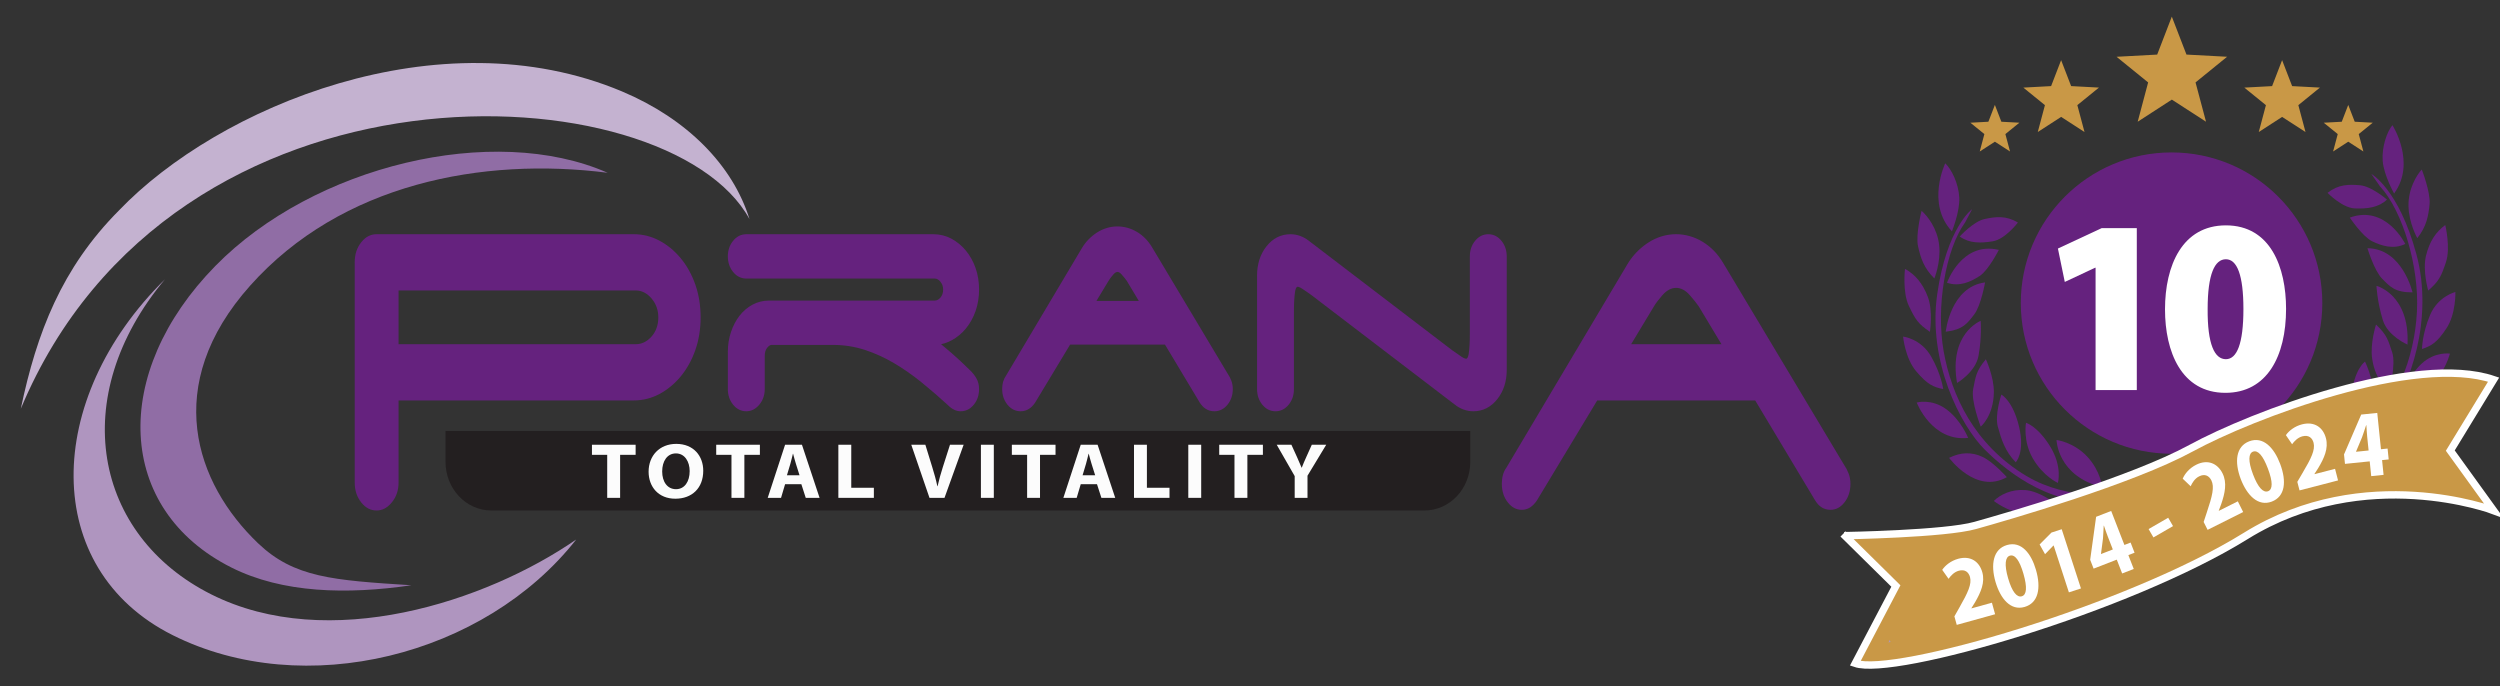 <?xml version="1.0" encoding="UTF-8" standalone="no"?>
<!DOCTYPE svg PUBLIC "-//W3C//DTD SVG 1.1//EN" "http://www.w3.org/Graphics/SVG/1.1/DTD/svg11.dtd">
<svg width="100%" height="100%" viewBox="0 0 1337 367" version="1.1" xmlns="http://www.w3.org/2000/svg" xmlns:xlink="http://www.w3.org/1999/xlink" xml:space="preserve" xmlns:serif="http://www.serif.com/" style="fill-rule:evenodd;clip-rule:evenodd;stroke-miterlimit:10;">
    <rect x="0" y="0" width="1337" height="367" fill="#333333" stroke="none"/>
    <g id="Artboard1" transform="matrix(0.97,0,0,0.745,-488.694,-460.452)">
        <rect x="503.966" y="617.821" width="1378.35" height="491.936" style="fill:none;"/>
        <clipPath id="_clip1">
            <rect x="503.966" y="617.821" width="1378.35" height="491.936"/>
        </clipPath>
        <g clip-path="url(#_clip1)">
            <g id="Laag-1" serif:id="Laag 1" transform="matrix(4.297,0,0,5.591,133.798,-127.776)">
                <g>
                    <g transform="matrix(1,0,0,1,364.737,152.97)">
                        <path d="M0,38.685C10.683,38.685 19.343,30.025 19.343,19.342C19.343,8.66 10.683,0 0,0C-10.684,0 -19.344,8.66 -19.344,19.342C-19.344,30.025 -10.684,38.685 0,38.685" style="fill:rgb(101,34,126);fill-rule:nonzero;"/>
                    </g>
                    <g transform="matrix(1,0,0,1,335.7,163.1)">
                        <path d="M0,-8.734C0,-8.734 -2.479,-3.565 0.857,0C0.857,0 1.893,-2.522 1.799,-4.346C1.704,-6.169 0.793,-7.98 0,-8.734" style="fill:rgb(101,34,126);fill-rule:nonzero;"/>
                    </g>
                    <g transform="matrix(-0.983,0.186,0.186,0.983,335.16,168.914)">
                        <path d="M0.886,-8.757C0.886,-8.757 2.222,-5.9 2.174,-4.372C2.127,-2.844 1.965,-1.496 0.886,0.071C0.886,0.071 -0.324,-1.778 -0.511,-3.975C-0.694,-6.174 0.289,-8.024 0.886,-8.757" style="fill:rgb(101,34,126);fill-rule:nonzero;"/>
                    </g>
                    <g transform="matrix(-0.93,0.368,0.368,0.93,335.176,175.12)">
                        <path d="M1.666,-8.402C1.666,-8.402 3.085,-5.76 2.953,-3.804C2.821,-1.847 2.701,-1.241 1.666,0.293C1.666,0.293 0.295,-2.043 0.265,-3.965C0.236,-5.888 0.735,-7.26 1.666,-8.402" style="fill:rgb(101,34,126);fill-rule:nonzero;"/>
                    </g>
                    <g transform="matrix(-0.795,0.607,0.607,0.795,336.956,181.101)">
                        <path d="M2.573,-7.612C2.573,-7.612 4.053,-5.259 3.943,-3.046C3.834,-0.832 3.416,-0.091 2.573,0.87C2.573,0.87 1.611,-0.79 1.265,-3.408C0.92,-6.028 2.573,-7.612 2.573,-7.612" style="fill:rgb(101,34,126);fill-rule:nonzero;"/>
                    </g>
                    <g transform="matrix(1,0,0,1,332.043,189.598)">
                        <path d="M0,-4.515C0,-4.515 1.908,0.537 6.598,0.026C6.598,0.026 5.663,-2.306 3.759,-3.679C1.855,-5.052 0,-4.515 0,-4.515" style="fill:rgb(101,34,126);fill-rule:nonzero;"/>
                    </g>
                    <g transform="matrix(1,0,0,1,336.193,196.136)">
                        <path d="M0,-3.952C0,-3.952 3.459,0.774 7.409,-1.473C7.409,-1.473 5.676,-3.428 4.287,-4.077C2.898,-4.726 1.501,-4.69 0,-3.952" style="fill:rgb(101,34,126);fill-rule:nonzero;"/>
                    </g>
                    <g transform="matrix(1,0,0,1,341.934,199.747)">
                        <path d="M0,-2.029C0,-2.029 4.428,1.528 7.704,-1.836C7.704,-1.836 5.81,-3.29 4.033,-3.424C2.257,-3.557 0.832,-2.859 0,-2.029" style="fill:rgb(101,34,126);fill-rule:nonzero;"/>
                    </g>
                    <g transform="matrix(1,0,0,1,348.968,199.881)">
                        <path d="M0,1.46C0,1.46 5.081,3.298 7.196,-1.097C7.196,-1.097 5.586,-1.838 3.146,-1.224C3.146,-1.224 1.032,-0.562 0,1.46" style="fill:rgb(101,34,126);fill-rule:nonzero;"/>
                    </g>
                    <g transform="matrix(1,0,0,1,349.975,195.948)">
                        <path d="M0,-6.062C0,-6.062 0.116,-1.403 5.871,0C5.871,0 5.661,-2.092 3.925,-3.941C2.188,-5.79 0,-6.062 0,-6.062" style="fill:rgb(101,34,126);fill-rule:nonzero;"/>
                    </g>
                    <g transform="matrix(-0.884,0.468,0.468,0.884,351.9,193.953)">
                        <path d="M2.225,-8.274C2.225,-8.274 3.707,-6.387 3.591,-3.765C3.473,-1.141 2.225,0.464 2.225,0.464C2.225,0.464 0.717,-1.066 0.908,-4.121C1.096,-7.175 2.225,-8.274 2.225,-8.274" style="fill:rgb(101,34,126);fill-rule:nonzero;"/>
                    </g>
                    <g transform="matrix(-0.978,0.208,0.208,0.978,345.965,192.43)">
                        <path d="M1.26,-8.823C1.26,-8.823 2.657,-6.47 2.557,-4.854C2.457,-3.236 2.322,-1.608 1.26,0.062C1.26,0.062 -0.186,-0.897 -0.106,-4.332C-0.026,-7.767 1.26,-8.823 1.26,-8.823" style="fill:rgb(101,34,126);fill-rule:nonzero;"/>
                    </g>
                    <g transform="matrix(0.997,0.076,0.076,-0.997,339.925,188.147)">
                        <path d="M0.328,-0.004C0.328,-0.004 -1.202,3.178 -1.004,4.752C-0.803,6.327 -0.832,7.04 0.328,8.673C0.328,8.673 1.559,6.483 1.676,4.502C1.853,1.448 0.328,-0.004 0.328,-0.004" style="fill:rgb(101,34,126);fill-rule:nonzero;"/>
                    </g>
                    <g transform="matrix(1,0,0,1,340.246,182.568)">
                        <path d="M0,-7.974C0,-7.974 -4.126,-6.365 -3.032,0C-3.032,0 -0.653,-1.388 -0.278,-3.483C0.17,-5.98 0,-7.974 0,-7.974" style="fill:rgb(101,34,126);fill-rule:nonzero;"/>
                    </g>
                    <g transform="matrix(1,0,0,1,335.759,169.658)">
                        <path d="M0,6.332C0,6.332 0.601,0.574 5.051,0C5.051,0 4.529,2.983 3.658,4.11C2.787,5.236 2.252,6.066 0,6.332" style="fill:rgb(101,34,126);fill-rule:nonzero;"/>
                    </g>
                    <g transform="matrix(1,0,0,1,335.925,164.911)">
                        <path d="M0,4.793C0,4.793 1.855,-0.555 6.651,0.571C6.651,0.571 5.317,3.198 4.192,3.922C3.068,4.646 1.623,5.348 0,4.793" style="fill:rgb(101,34,126);fill-rule:nonzero;"/>
                    </g>
                    <g transform="matrix(0.233,0.972,0.972,-0.233,339.539,159.438)">
                        <path d="M3.746,-2.931C3.746,-2.931 2.268,-0.775 2.307,0.705C2.346,2.185 2.503,3.487 3.746,4.743C3.746,4.743 5.46,2.646 5.335,1.037C5.212,-0.573 4.888,-1.967 3.746,-2.931" style="fill:rgb(101,34,126);fill-rule:nonzero;"/>
                    </g>
                    <g transform="matrix(1,0,0,1,339.15,200.338)">
                        <path d="M0,-40.088C0,-40.088 -3.257,-37.726 -4.482,-29.151C-5.709,-20.575 -1.525,-12.341 1.622,-9.207C4.77,-6.072 10.605,-1.626 17.815,-2.559C17.815,-2.559 17.337,-1.139 18.038,0C18.038,0 18.172,-2.232 19.016,-2.538L18.845,-3.507C18.845,-3.507 12.448,-2.537 6.951,-5.833C0.254,-9.848 -2.651,-16.199 -3.653,-21.831C-4.655,-27.464 -3.429,-34.88 -0.896,-38.391L0,-40.088Z" style="fill:rgb(101,34,126);fill-rule:nonzero;"/>
                    </g>
                    <g transform="matrix(1,0,0,1,354.989,178.397)">
                        <path d="M0,-10.623L-0.061,-10.623L-3.951,-8.799L-4.833,-13.087L0.79,-15.711L5.289,-15.711L5.289,5.088L0,5.088L0,-10.623Z" style="fill:white;fill-rule:nonzero;"/>
                    </g>
                    <g transform="matrix(1,0,0,1,369.368,173.085)">
                        <path d="M0,0C-0.03,4.512 0.882,6.432 2.341,6.432C3.739,6.432 4.59,4.479 4.59,0C4.59,-4.384 3.77,-6.399 2.341,-6.399C0.912,-6.399 0,-4.512 0,0M10.062,-0.032C10.062,6.08 7.599,10.751 2.28,10.751C-3.374,10.751 -5.471,5.472 -5.471,0.032C-5.471,-5.6 -3.252,-10.751 2.341,-10.751C8.085,-10.751 10.062,-5.344 10.062,-0.032" style="fill:white;fill-rule:nonzero;"/>
                    </g>
                    <g transform="matrix(1,0,0,1,364.771,149.028)">
                        <path d="M0,-13.495L-1.877,-8.621L-7.093,-8.339L-3.038,-5.047L-4.379,0L0.003,-2.84L4.388,-0.003L3.043,-5.049L7.095,-8.342L1.88,-8.622L0,-13.495Z" style="fill:rgb(201,152,70);fill-rule:nonzero;"/>
                    </g>
                    <g transform="matrix(1,0,0,1,349.283,147.018)">
                        <path d="M0,-2.564L1.284,-5.896L2.569,-2.565L6.138,-2.374L3.365,-0.121L4.285,3.331L1.285,1.389L-1.711,3.332L-0.793,-0.119L-3.565,-2.371L0,-2.564Z" style="fill:rgb(201,152,70);fill-rule:nonzero;"/>
                    </g>
                    <g transform="matrix(1,0,0,1,377.638,147.017)">
                        <path d="M0,-2.562L1.284,-5.895L2.57,-2.562L6.136,-2.372L3.366,-0.118L4.286,3.332L1.286,1.393L-1.711,3.333L-0.793,-0.118L-3.565,-2.369L0,-2.562Z" style="fill:rgb(201,152,70);fill-rule:nonzero;"/>
                    </g>
                    <g transform="matrix(1,0,0,1,341.234,150.69)">
                        <path d="M0,-1.661L0.834,-3.821L1.666,-1.661L3.979,-1.538L2.182,-0.078L2.777,2.158L0.836,0.901L-1.109,2.16L-0.514,-0.077L-2.31,-1.535L0,-1.661Z" style="fill:rgb(201,152,70);fill-rule:nonzero;"/>
                    </g>
                    <g transform="matrix(1,0,0,1,393.077,158.243)">
                        <path d="M0,-8.773C0,-8.773 3.092,-3.945 0.215,0C0.215,0 -1.121,-2.377 -1.25,-4.198C-1.379,-6.02 -0.694,-7.928 0,-8.773" style="fill:rgb(101,34,126);fill-rule:nonzero;"/>
                    </g>
                    <g transform="matrix(-0.998,-0.065,-0.065,0.998,395.957,163.944)">
                        <path d="M-0.312,-8.82C-0.312,-8.82 -1.648,-5.963 -1.601,-4.436C-1.553,-2.907 -1.39,-1.559 -0.312,0.009C-0.312,0.009 0.9,-1.841 1.084,-4.039C1.269,-6.237 0.285,-8.088 -0.312,-8.82" style="fill:rgb(101,34,126);fill-rule:nonzero;"/>
                    </g>
                    <g transform="matrix(-0.968,-0.252,-0.252,0.968,396.609,170.292)">
                        <path d="M-1.127,-8.558C-1.127,-8.558 -2.546,-5.916 -2.413,-3.96C-2.283,-2.004 -2.162,-1.398 -1.127,0.136C-1.127,0.136 0.245,-2.198 0.273,-4.122C0.302,-6.045 -0.196,-7.416 -1.127,-8.558" style="fill:rgb(101,34,126);fill-rule:nonzero;"/>
                    </g>
                    <g transform="matrix(-0.863,-0.505,-0.505,0.863,395.398,176.647)">
                        <path d="M-2.061,-7.878C-2.061,-7.878 -3.541,-5.525 -3.431,-3.312C-3.323,-1.098 -2.904,-0.357 -2.061,0.604C-2.061,0.604 -1.099,-1.056 -0.753,-3.675C-0.407,-6.294 -2.061,-7.878 -2.061,-7.878" style="fill:rgb(101,34,126);fill-rule:nonzero;"/>
                    </g>
                    <g transform="matrix(1,0,0,1,400.451,183.807)">
                        <path d="M0,-5.004C0,-5.004 -1.277,0.243 -5.994,0.307C-5.994,0.307 -5.351,-2.122 -3.629,-3.717C-1.906,-5.311 0,-5.004 0,-5.004" style="fill:rgb(101,34,126);fill-rule:nonzero;"/>
                    </g>
                    <g transform="matrix(1,0,0,1,397.197,191.63)">
                        <path d="M0,-4.564C0,-4.564 -2.856,0.549 -7.052,-1.201C-7.052,-1.201 -5.57,-3.352 -4.271,-4.166C-2.971,-4.979 -1.579,-5.113 0,-4.564" style="fill:rgb(101,34,126);fill-rule:nonzero;"/>
                    </g>
                    <g transform="matrix(1,0,0,1,392.174,196.086)">
                        <path d="M0,-2.828C0,-2.828 -3.961,1.242 -7.623,-1.698C-7.623,-1.698 -5.919,-3.372 -4.173,-3.721C-2.426,-4.07 -0.927,-3.551 0,-2.828" style="fill:rgb(101,34,126);fill-rule:nonzero;"/>
                    </g>
                    <g transform="matrix(1,0,0,1,385.634,197.561)">
                        <path d="M0,0.15C0,0.15 -4.818,2.593 -7.454,-1.511C-7.454,-1.511 -5.945,-2.443 -3.449,-2.131C-3.449,-2.131 -1.27,-1.731 0,0.15" style="fill:rgb(101,34,126);fill-rule:nonzero;"/>
                    </g>
                    <g transform="matrix(1,0,0,1,383.238,193.197)">
                        <path d="M0,-6.733C0,-6.733 0.453,-2.095 -5.089,0C-5.089,0 -5.135,-2.103 -3.637,-4.15C-2.138,-6.197 0,-6.733 0,-6.733" style="fill:rgb(101,34,126);fill-rule:nonzero;"/>
                    </g>
                    <g transform="matrix(-0.934,-0.357,-0.357,0.934,382.235,191.111)">
                        <path d="M-1.707,-8.477C-1.707,-8.477 -3.188,-6.59 -3.071,-3.967C-2.954,-1.344 -1.707,0.261 -1.707,0.261C-1.707,0.261 -0.199,-1.269 -0.388,-4.323C-0.578,-7.377 -1.707,-8.477 -1.707,-8.477" style="fill:rgb(101,34,126);fill-rule:nonzero;"/>
                    </g>
                    <g transform="matrix(-0.996,-0.088,-0.088,0.996,388.222,188.615)">
                        <path d="M-0.56,-8.876C-0.56,-8.876 -1.957,-6.523 -1.857,-4.906C-1.757,-3.29 -1.622,-1.66 -0.56,0.01C-0.56,0.01 0.887,-0.949 0.806,-4.385C0.726,-7.82 -0.56,-8.876 -0.56,-8.876" style="fill:rgb(101,34,126);fill-rule:nonzero;"/>
                    </g>
                    <g transform="matrix(0.981,-0.197,-0.197,-0.981,393.502,183.342)">
                        <path d="M-0.852,-0.075C-0.852,-0.075 0.679,3.107 0.478,4.681C0.279,6.255 0.308,6.969 -0.852,8.601C-0.852,8.601 -2.083,6.411 -2.198,4.431C-2.378,1.376 -0.852,-0.075 -0.852,-0.075" style="fill:rgb(101,34,126);fill-rule:nonzero;"/>
                    </g>
                    <g transform="matrix(1,0,0,1,391.031,177.645)">
                        <path d="M0,-7.545C0,-7.545 4.292,-6.451 3.98,0C3.98,0 1.451,-1.088 0.823,-3.121C0.075,-5.545 0,-7.545 0,-7.545" style="fill:rgb(101,34,126);fill-rule:nonzero;"/>
                    </g>
                    <g transform="matrix(1,0,0,1,395.655,165.281)">
                        <path d="M0,5.658C0,5.658 -1.298,0.016 -5.784,-0.011C-5.784,-0.011 -4.904,2.886 -3.902,3.898C-2.9,4.91 -2.267,5.669 0,5.658" style="fill:rgb(101,34,126);fill-rule:nonzero;"/>
                    </g>
                    <g transform="matrix(1,0,0,1,394.725,160.388)">
                        <path d="M0,4.333C0,4.333 -2.494,-0.749 -7.117,0.953C-7.117,0.953 -5.472,3.398 -4.268,3.98C-3.064,4.561 -1.543,5.082 0,4.333" style="fill:rgb(101,34,126);fill-rule:nonzero;"/>
                    </g>
                    <g transform="matrix(0.113,-0.994,-0.994,-0.113,389.38,154.892)">
                        <path d="M-3.768,-3.443C-3.768,-3.443 -2.291,-1.286 -2.329,0.193C-2.368,1.672 -2.525,2.975 -3.768,4.23C-3.768,4.23 -5.482,2.135 -5.358,0.525C-5.235,-1.084 -4.91,-2.479 -3.768,-3.443" style="fill:rgb(101,34,126);fill-rule:nonzero;"/>
                    </g>
                    <g transform="matrix(1,0,0,1,390.37,197.717)">
                        <path d="M0,-41.987C0,-41.987 3.521,-40.04 5.782,-31.678C8.044,-23.316 4.896,-14.633 2.154,-11.138C-0.588,-7.644 -5.839,-2.519 -13.107,-2.567C-13.107,-2.567 -12.461,-1.215 -13.019,0C-13.019,0 -13.423,-2.199 -14.297,-2.4L-14.246,-3.382C-14.246,-3.382 -7.779,-3.199 -2.724,-7.14C3.434,-11.941 5.544,-18.599 5.853,-24.312C6.159,-30.025 4.038,-37.236 1.096,-40.412L0,-41.987Z" style="fill:rgb(101,34,126);fill-rule:nonzero;"/>
                    </g>
                    <g transform="matrix(1,0,0,1,322.727,196.818)">
                        <path d="M0,5.358C0,5.358 12.98,5.143 16.824,4.042C20.789,2.934 36.843,-1.688 44.545,-5.891C52.248,-10.093 73.26,-18.115 83.331,-14.677L77.775,-5.565L83.331,2.132C83.331,2.132 66.835,-4.108 51.554,5.379C36.496,14.727 6.464,23.473 1.428,21.754L6.638,11.821L-0.135,5.135" style="fill:rgb(201,152,70);fill-rule:nonzero;stroke:white;stroke-width:0.95px;"/>
                    </g>
                    <g transform="matrix(1,0,0,1,337.176,204.707)">
                        <path d="M0,8.922L-0.302,7.831L0.338,6.697C1.443,4.756 1.94,3.687 1.702,2.784C1.527,2.156 1.059,1.75 0.258,1.971C-0.34,2.137 -0.771,2.614 -1.051,3.01L-1.865,1.858C-1.475,1.277 -0.751,0.695 0.178,0.437C1.758,0 2.895,0.781 3.279,2.168C3.641,3.472 3.093,4.734 2.354,6.01L1.879,6.781L1.885,6.805L4.512,6.077L4.922,7.558L0,8.922Z" style="fill:white;fill-rule:nonzero;"/>
                    </g>
                    <g transform="matrix(1,0,0,1,343.768,207.038)">
                        <path d="M0,0.612C0.51,2.372 1.136,3.099 1.753,2.921C2.381,2.739 2.468,1.766 1.961,0.017C1.468,-1.683 0.878,-2.485 0.229,-2.297C-0.356,-2.127 -0.521,-1.184 0,0.612M3.571,-0.475C4.257,1.888 3.871,3.78 2.116,4.289C0.327,4.807 -0.977,3.252 -1.617,1.081C-2.265,-1.152 -1.931,-3.143 -0.144,-3.661C1.697,-4.195 2.962,-2.577 3.571,-0.475" style="fill:white;fill-rule:nonzero;"/>
                    </g>
                    <g transform="matrix(1,0,0,1,349.608,207.373)">
                        <path d="M0,-3.942L-0.021,-3.936L-1.103,-2.821L-1.8,-4.068L-0.28,-5.597L1.036,-6.024L3.505,1.579L1.956,2.082L0,-3.942Z" style="fill:white;fill-rule:nonzero;"/>
                    </g>
                    <g transform="matrix(1,0,0,1,357.201,202.084)">
                        <path d="M0,1.862L-0.643,0.212C-0.816,-0.236 -0.973,-0.701 -1.139,-1.192L-1.17,-1.18C-1.201,-0.614 -1.217,-0.106 -1.262,0.452L-1.518,2.425L-1.518,2.452L0,1.862ZM1.199,4.945L0.508,3.169L-2.465,4.325L-2.906,3.19L-2.143,-2.332L-0.211,-3.083L1.486,1.284L2.281,0.974L2.789,2.281L1.994,2.591L2.686,4.367L1.199,4.945Z" style="fill:white;fill-rule:nonzero;"/>
                    </g>
                    <g transform="matrix(0.501,0.866,0.866,-0.501,364.928,201.324)">
                        <rect x="-1.566" y="-2.716" width="1.24" height="2.903" style="fill:white;"/>
                    </g>
                    <g transform="matrix(1,0,0,1,369.363,192.335)">
                        <path d="M0,9.094L-0.508,8.082L-0.1,6.846C0.611,4.729 0.893,3.583 0.484,2.743C0.191,2.16 -0.348,1.853 -1.09,2.225C-1.645,2.503 -1.975,3.055 -2.174,3.497L-3.195,2.524C-2.924,1.878 -2.326,1.167 -1.465,0.735C0.002,0 1.268,0.549 1.912,1.834C2.518,3.044 2.225,4.388 1.748,5.783L1.43,6.631L1.439,6.653L3.877,5.431L4.564,6.805L0,9.094Z" style="fill:white;fill-rule:nonzero;"/>
                    </g>
                    <g transform="matrix(1,0,0,1,375.19,193.535)">
                        <path d="M0,0.772C0.647,2.486 1.33,3.162 1.931,2.934C2.542,2.703 2.552,1.726 1.907,0.023C1.281,-1.632 0.63,-2.385 -0.003,-2.146C-0.572,-1.93 -0.662,-0.977 0,0.772M3.474,-0.595C4.345,1.706 4.11,3.623 2.4,4.269C0.659,4.927 -0.765,3.48 -1.575,1.368C-2.397,-0.807 -2.223,-2.818 -0.482,-3.477C1.311,-4.155 2.7,-2.642 3.474,-0.595" style="fill:white;fill-rule:nonzero;"/>
                    </g>
                    <g transform="matrix(1,0,0,1,381.157,187.471)">
                        <path d="M0,8.893L-0.284,7.797L0.374,6.674C1.513,4.752 2.026,3.692 1.803,2.784C1.64,2.153 1.177,1.739 0.373,1.948C-0.228,2.103 -0.667,2.574 -0.954,2.965L-1.749,1.798C-1.349,1.225 -0.615,0.654 0.317,0.412C1.905,0 3.028,0.802 3.39,2.194C3.729,3.503 3.161,4.756 2.402,6.021L1.913,6.784L1.919,6.807L4.558,6.122L4.943,7.611L0,8.893Z" style="fill:white;fill-rule:nonzero;"/>
                    </g>
                    <g transform="matrix(1,0,0,1,390.02,189.708)">
                        <path d="M0,1.531L-0.18,-0.231C-0.229,-0.707 -0.256,-1.199 -0.286,-1.716L-0.319,-1.712C-0.499,-1.174 -0.649,-0.69 -0.842,-0.163L-1.611,1.671L-1.621,1.696L0,1.531ZM0.335,4.823L0.142,2.927L-3.032,3.25L-3.155,2.038L-0.949,-3.082L1.111,-3.292L1.586,1.369L2.436,1.283L2.577,2.678L1.729,2.765L1.921,4.661L0.335,4.823Z" style="fill:white;fill-rule:nonzero;"/>
                    </g>
                    <g transform="matrix(1,0,0,1,386.575,150.691)">
                        <path d="M0,-1.662L0.832,-3.821L1.664,-1.663L3.976,-1.538L2.18,-0.078L2.774,2.157L0.832,0.9L-1.11,2.159L-0.515,-0.078L-2.312,-1.536L0,-1.662Z" style="fill:rgb(201,152,70);fill-rule:nonzero;"/>
                    </g>
                    <g transform="matrix(1,0,0,1,138.897,150.333)">
                        <path d="M0,58.21C-8.28,59.422 -16.552,59.226 -23.097,55.931C-37.928,48.472 -38.636,30.956 -25.143,17.199C-12.524,4.334 10.507,-1.212 25.179,5.251C9.124,3.198 -8.997,6.635 -20.685,19.735C-32.094,32.525 -27.721,45.115 -19.691,52.805C-15.059,57.239 -10.067,57.565 0,58.21" style="fill:rgb(144,109,165);fill-rule:nonzero;"/>
                    </g>
                    <g transform="matrix(0.535,-0.845,-0.845,-0.535,149.422,170.706)">
                        <path d="M-21.32,-26.068C-40.233,-24.139 -57.527,-7.692 -59.392,11.133C-61.261,29.96 -42.712,41.342 -21.32,36.382C-40.869,38.971 -53.98,26.47 -52.319,9.727C-50.659,-7.021 -34.296,-20.551 -21.32,-26.068" style="fill:rgb(175,149,191);fill-rule:nonzero;"/>
                    </g>
                    <g transform="matrix(-0.467,-0.884,-0.884,0.467,107.677,140.943)">
                        <path d="M-30.91,-49.54C-11.253,-33.422 -8.447,-2.798 -14.287,14.704C-17.388,24.621 -23.216,31.326 -30.91,37.707C1.433,-1.572 -31.362,-56.078 -53.062,-56.356C-45.977,-57.683 -37.964,-55.319 -30.91,-49.54" style="fill:rgb(196,178,208);fill-rule:nonzero;"/>
                    </g>
                    <g transform="matrix(1,0,0,1,274.758,194.975)">
                        <path d="M0,-2.28C0,1.169 -2.629,3.967 -5.874,3.967L-125.612,3.967C-128.856,3.967 -131.486,1.169 -131.486,-2.28L-131.486,-6.247L0,-6.247L0,-2.28" style="fill:rgb(35,31,32);fill-rule:nonzero;"/>
                    </g>
                    <g transform="matrix(1,0,0,1,175.328,192.462)">
                        <path d="M0,-22.513C-0.446,-23.793 -1.072,-24.93 -1.862,-25.891C-2.649,-26.844 -3.573,-27.611 -4.608,-28.164C-5.631,-28.714 -6.745,-28.993 -7.919,-28.993L-40.892,-28.993C-41.665,-28.993 -42.309,-28.657 -42.859,-27.969C-43.429,-27.256 -43.706,-26.409 -43.706,-25.38L-43.706,2.869C-43.706,3.896 -43.429,4.745 -42.859,5.46C-42.308,6.146 -41.664,6.48 -40.892,6.48C-40.164,6.48 -39.53,6.144 -38.956,5.453C-38.366,4.74 -38.079,3.894 -38.079,2.869L-38.079,-7.648L-7.919,-7.648C-6.748,-7.648 -5.633,-7.927 -4.608,-8.476C-3.574,-9.03 -2.65,-9.795 -1.862,-10.751C-1.073,-11.712 -0.446,-12.849 0,-14.124C0.449,-15.409 0.677,-16.818 0.677,-18.319C0.677,-19.82 0.449,-21.231 0,-22.513M-5.609,-15.869C-6.191,-15.206 -6.879,-14.868 -7.655,-14.868L-38.079,-14.868L-38.079,-21.77L-7.655,-21.77C-6.876,-21.77 -6.186,-21.418 -5.603,-20.721C-5.038,-20.044 -4.751,-19.236 -4.751,-18.319C-4.751,-17.342 -5.039,-16.518 -5.609,-15.869" style="fill:rgb(101,34,126);fill-rule:nonzero;"/>
                    </g>
                    <g transform="matrix(1,0,0,1,210.048,174.107)">
                        <path d="M0,1.461C0.527,0.82 0.945,0.066 1.239,-0.78C1.534,-1.624 1.683,-2.551 1.683,-3.53C1.683,-4.508 1.536,-5.435 1.239,-6.283C0.943,-7.126 0.527,-7.879 0,-8.521C-0.529,-9.164 -1.153,-9.68 -1.856,-10.058C-2.57,-10.441 -3.349,-10.635 -4.17,-10.635L-28.184,-10.635C-28.858,-10.635 -29.432,-10.344 -29.891,-9.767C-30.328,-9.223 -30.55,-8.557 -30.55,-7.789C-30.55,-7.022 -30.328,-6.358 -29.891,-5.81C-29.433,-5.235 -28.858,-4.943 -28.184,-4.943L-4.009,-4.943C-3.739,-4.943 -3.51,-4.818 -3.286,-4.55C-3.044,-4.26 -2.927,-3.928 -2.927,-3.53C-2.927,-3.104 -3.042,-2.763 -3.279,-2.492C-3.505,-2.236 -3.735,-2.116 -4.009,-2.116L-25.258,-2.116C-26.022,-2.116 -26.74,-1.938 -27.391,-1.588C-28.031,-1.242 -28.591,-0.763 -29.053,-0.167C-29.508,0.418 -29.876,1.12 -30.145,1.917C-30.414,2.709 -30.55,3.558 -30.55,4.437L-30.55,9.249C-30.55,10.015 -30.328,10.68 -29.891,11.23C-29.431,11.805 -28.857,12.096 -28.184,12.096C-27.542,12.096 -26.975,11.807 -26.5,11.235C-26.048,10.685 -25.818,10.017 -25.818,9.249L-25.818,4.992C-25.818,4.581 -25.728,4.255 -25.54,3.995C-25.365,3.752 -25.167,3.613 -25.017,3.577L-17.038,3.577C-15.649,3.577 -14.291,3.789 -13.006,4.206C-11.715,4.626 -10.441,5.202 -9.224,5.92C-8.003,6.644 -6.814,7.475 -5.69,8.389C-4.56,9.307 -3.434,10.28 -2.361,11.262C-1.822,11.816 -1.257,12.096 -0.683,12.096C-0.01,12.096 0.565,11.805 1.026,11.228C1.465,10.679 1.683,10.014 1.683,9.249C1.683,8.703 1.555,8.212 1.298,7.791C1.062,7.408 0.782,7.064 0.471,6.781C-0.295,6.021 -1.071,5.298 -1.836,4.631C-2.284,4.24 -2.739,3.856 -3.194,3.482C-2.728,3.388 -2.281,3.225 -1.858,2.996C-1.153,2.621 -0.529,2.106 0,1.461" style="fill:rgb(101,34,126);fill-rule:nonzero;"/>
                    </g>
                    <g transform="matrix(1,0,0,1,243.66,166.98)">
                        <path d="M0,14.446L-9.739,-1.841C-10.231,-2.67 -10.876,-3.328 -11.654,-3.797C-13.285,-4.777 -15.229,-4.739 -16.813,-3.715C-17.617,-3.194 -18.272,-2.513 -18.756,-1.689L-28.478,14.664C-28.8,15.109 -28.963,15.684 -28.963,16.375C-28.963,17.139 -28.741,17.806 -28.304,18.356C-27.845,18.932 -27.269,19.223 -26.597,19.223C-25.855,19.223 -25.231,18.854 -24.734,18.107L-20.246,10.661L-8.075,10.661L-3.645,18.056C-3.191,18.82 -2.536,19.223 -1.74,19.223C-1.068,19.223 -0.494,18.932 -0.033,18.356C0.404,17.809 0.626,17.142 0.626,16.375C0.626,15.988 0.562,15.624 0.437,15.295C0.315,14.974 0.17,14.688 0,14.446M-16.868,5.054L-15.312,2.472C-15.168,2.229 -14.962,1.956 -14.698,1.658C-14.315,1.226 -14.022,1.225 -13.636,1.66C-13.37,1.96 -13.143,2.242 -12.98,2.472L-11.434,5.054L-16.868,5.054Z" style="fill:rgb(101,34,126);fill-rule:nonzero;"/>
                    </g>
                    <g transform="matrix(1,0,0,1,278.775,185.335)">
                        <path d="M0,-20.995C-0.461,-21.572 -1.035,-21.863 -1.707,-21.863C-2.38,-21.863 -2.953,-21.572 -3.415,-20.995C-3.85,-20.452 -4.073,-19.786 -4.073,-19.017L-4.073,-9.145C-4.073,-7.975 -4.125,-7.072 -4.227,-6.462C-4.274,-6.196 -4.366,-5.878 -4.552,-5.878C-4.61,-5.878 -4.784,-5.903 -5.134,-6.131C-5.463,-6.347 -5.881,-6.637 -6.37,-6.989L-24.725,-21.016C-25.056,-21.28 -25.429,-21.489 -25.829,-21.636C-26.238,-21.787 -26.661,-21.863 -27.084,-21.863C-28.318,-21.863 -29.358,-21.336 -30.18,-20.292C-30.972,-19.283 -31.374,-18.026 -31.374,-16.562L-31.374,-1.979C-31.374,-1.212 -31.152,-0.547 -30.717,0.003C-30.254,0.577 -29.679,0.868 -29.01,0.868C-28.337,0.868 -27.763,0.577 -27.301,0.001C-26.862,-0.548 -26.644,-1.214 -26.644,-1.979L-26.644,-11.851C-26.644,-13.028 -26.592,-13.931 -26.489,-14.535C-26.444,-14.801 -26.351,-15.118 -26.162,-15.118C-26.105,-15.118 -25.935,-15.094 -25.581,-14.864C-25.25,-14.65 -24.836,-14.361 -24.345,-14.006L-5.992,0.02C-5.654,0.287 -5.283,0.497 -4.886,0.642C-4.475,0.792 -4.052,0.868 -3.631,0.868C-2.399,0.868 -1.359,0.339 -0.537,-0.705C0.257,-1.714 0.66,-2.969 0.66,-4.435L0.66,-19.017C0.66,-19.783 0.437,-20.451 0,-20.995" style="fill:rgb(101,34,126);fill-rule:nonzero;"/>
                    </g>
                    <g transform="matrix(1,0,0,1,323.313,168.097)">
                        <path d="M0,26.129C-0.158,25.713 -0.354,25.334 -0.584,25L-16.128,-0.968C-16.808,-2.115 -17.696,-3.024 -18.767,-3.668C-19.81,-4.297 -20.982,-4.629 -22.152,-4.629C-23.394,-4.629 -24.623,-4.259 -25.707,-3.557C-26.824,-2.834 -27.737,-1.882 -28.42,-0.731L-43.937,25.37C-44.322,25.905 -44.506,26.574 -44.506,27.427C-44.506,28.372 -44.242,29.18 -43.722,29.829C-43.221,30.454 -42.64,30.758 -41.941,30.758C-41.179,30.758 -40.542,30.362 -39.999,29.544L-32.269,16.717L-11.997,16.717L-4.347,29.485C-3.841,30.343 -3.188,30.758 -2.345,30.758C-1.646,30.758 -1.063,30.454 -0.562,29.829C-0.039,29.178 0.223,28.37 0.223,27.427C0.223,26.968 0.147,26.529 0,26.129M-27.917,9.497L-25.004,4.661C-24.739,4.22 -24.367,3.725 -23.896,3.191C-23.351,2.574 -22.762,2.262 -22.147,2.262C-21.53,2.262 -20.943,2.574 -20.398,3.191C-19.936,3.714 -19.548,4.199 -19.246,4.63L-16.326,9.497L-27.917,9.497Z" style="fill:rgb(101,34,126);fill-rule:nonzero;"/>
                    </g>
                    <g transform="matrix(0.694,0.72,0.72,-0.694,328.327,215.754)">
                        <path d="M0.158,-0.05C0.177,-0.065 0.133,0.056 0.025,0.309L0.158,0.254L0.295,0.201C0.211,0.083 0.167,0.001 0.158,-0.05" style="fill:rgb(173,149,191);fill-rule:nonzero;"/>
                    </g>
                    <g transform="matrix(1,0,0,1,167.665,197.32)">
                        <path d="M0,-6.819L-5.604,-6.819L-5.604,-5.524L-3.646,-5.524L-3.646,0L-1.99,0L-1.99,-5.524L0,-5.524L0,-6.819Z" style="fill:rgb(252,252,252);fill-rule:nonzero;"/>
                    </g>
                    <g transform="matrix(1,0,0,1,172.846,191.614)">
                        <path d="M0,4.593C-1.104,4.593 -1.774,3.652 -1.774,2.317C-1.774,0.991 -1.125,0 -0.011,0C1.125,0 1.753,1.052 1.753,2.276C1.753,3.602 1.114,4.593 0,4.593M0.033,-1.224C-2.121,-1.224 -3.516,0.303 -3.516,2.347C-3.516,4.29 -2.251,5.817 -0.087,5.817C2.045,5.817 3.495,4.461 3.495,2.225C3.495,0.345 2.272,-1.224 0.033,-1.224" style="fill:rgb(252,252,252);fill-rule:nonzero;"/>
                    </g>
                    <g transform="matrix(1,0,0,1,183.609,197.32)">
                        <path d="M0,-6.819L-5.604,-6.819L-5.604,-5.524L-3.646,-5.524L-3.646,0L-1.991,0L-1.991,-5.524L0,-5.524L0,-6.819Z" style="fill:rgb(252,252,252);fill-rule:nonzero;"/>
                    </g>
                    <g transform="matrix(1,0,0,1,187.08,193.405)">
                        <path d="M0,1.012L0.433,-0.435C0.552,-0.829 0.66,-1.345 0.768,-1.749L0.79,-1.749C0.898,-1.345 1.028,-0.839 1.158,-0.435L1.613,1.012L0,1.012ZM1.926,-2.903L-0.238,-2.903L-2.467,3.915L-0.757,3.915L-0.238,2.165L1.85,2.165L2.413,3.915L4.187,3.915L1.926,-2.903Z" style="fill:rgb(252,252,252);fill-rule:nonzero;"/>
                    </g>
                    <g transform="matrix(1,0,0,1,195.333,197.32)">
                        <path d="M0,-6.819L-1.655,-6.819L-1.655,0L2.9,0L2.9,-1.295L0,-1.295L0,-6.819Z" style="fill:rgb(252,252,252);fill-rule:nonzero;"/>
                    </g>
                    <g transform="matrix(1,0,0,1,209.752,197.32)">
                        <path d="M0,-6.819L-1.752,-6.819L-2.683,-3.906C-2.932,-3.127 -3.159,-2.318 -3.343,-1.498L-3.376,-1.498C-3.549,-2.347 -3.776,-3.127 -4.025,-3.935L-4.912,-6.819L-6.719,-6.819L-4.382,0L-2.456,0L0,-6.819Z" style="fill:rgb(252,252,252);fill-rule:nonzero;"/>
                    </g>
                    <g transform="matrix(-1,0,0,1,425.591,-454.069)">
                        <rect x="211.968" y="644.57" width="1.655" height="6.819" style="fill:rgb(252,252,252);"/>
                    </g>
                    <g transform="matrix(1,0,0,1,221.542,197.32)">
                        <path d="M0,-6.819L-5.604,-6.819L-5.604,-5.524L-3.645,-5.524L-3.645,0L-1.991,0L-1.991,-5.524L0,-5.524L0,-6.819Z" style="fill:rgb(252,252,252);fill-rule:nonzero;"/>
                    </g>
                    <g transform="matrix(1,0,0,1,225.014,193.405)">
                        <path d="M0,1.012L0.433,-0.435C0.551,-0.829 0.66,-1.345 0.768,-1.749L0.79,-1.749C0.898,-1.345 1.028,-0.839 1.157,-0.435L1.612,1.012L0,1.012ZM1.926,-2.903L-0.238,-2.903L-2.467,3.915L-0.757,3.915L-0.238,2.165L1.85,2.165L2.413,3.915L4.187,3.915L1.926,-2.903Z" style="fill:rgb(252,252,252);fill-rule:nonzero;"/>
                    </g>
                    <g transform="matrix(1,0,0,1,233.266,197.32)">
                        <path d="M0,-6.819L-1.655,-6.819L-1.655,0L2.9,0L2.9,-1.295L0,-1.295L0,-6.819Z" style="fill:rgb(252,252,252);fill-rule:nonzero;"/>
                    </g>
                    <g transform="matrix(-1,0,0,1,478.809,-454.069)">
                        <rect x="238.577" y="644.57" width="1.655" height="6.819" style="fill:rgb(252,252,252);"/>
                    </g>
                    <g transform="matrix(1,0,0,1,248.149,197.32)">
                        <path d="M0,-6.819L-5.604,-6.819L-5.604,-5.524L-3.646,-5.524L-3.646,0L-1.991,0L-1.991,-5.524L0,-5.524L0,-6.819Z" style="fill:rgb(252,252,252);fill-rule:nonzero;"/>
                    </g>
                    <g transform="matrix(1,0,0,1,256.274,197.32)">
                        <path d="M0,-6.819L-1.85,-6.819L-2.586,-5.179C-2.803,-4.694 -2.976,-4.301 -3.138,-3.874L-3.16,-3.874C-3.343,-4.32 -3.495,-4.684 -3.722,-5.179L-4.468,-6.819L-6.352,-6.819L-4.046,-2.793L-4.046,0L-2.402,0L-2.402,-2.843L0,-6.819Z" style="fill:rgb(252,252,252);fill-rule:nonzero;"/>
                    </g>
                </g>
            </g>
        </g>
    </g>
</svg>
